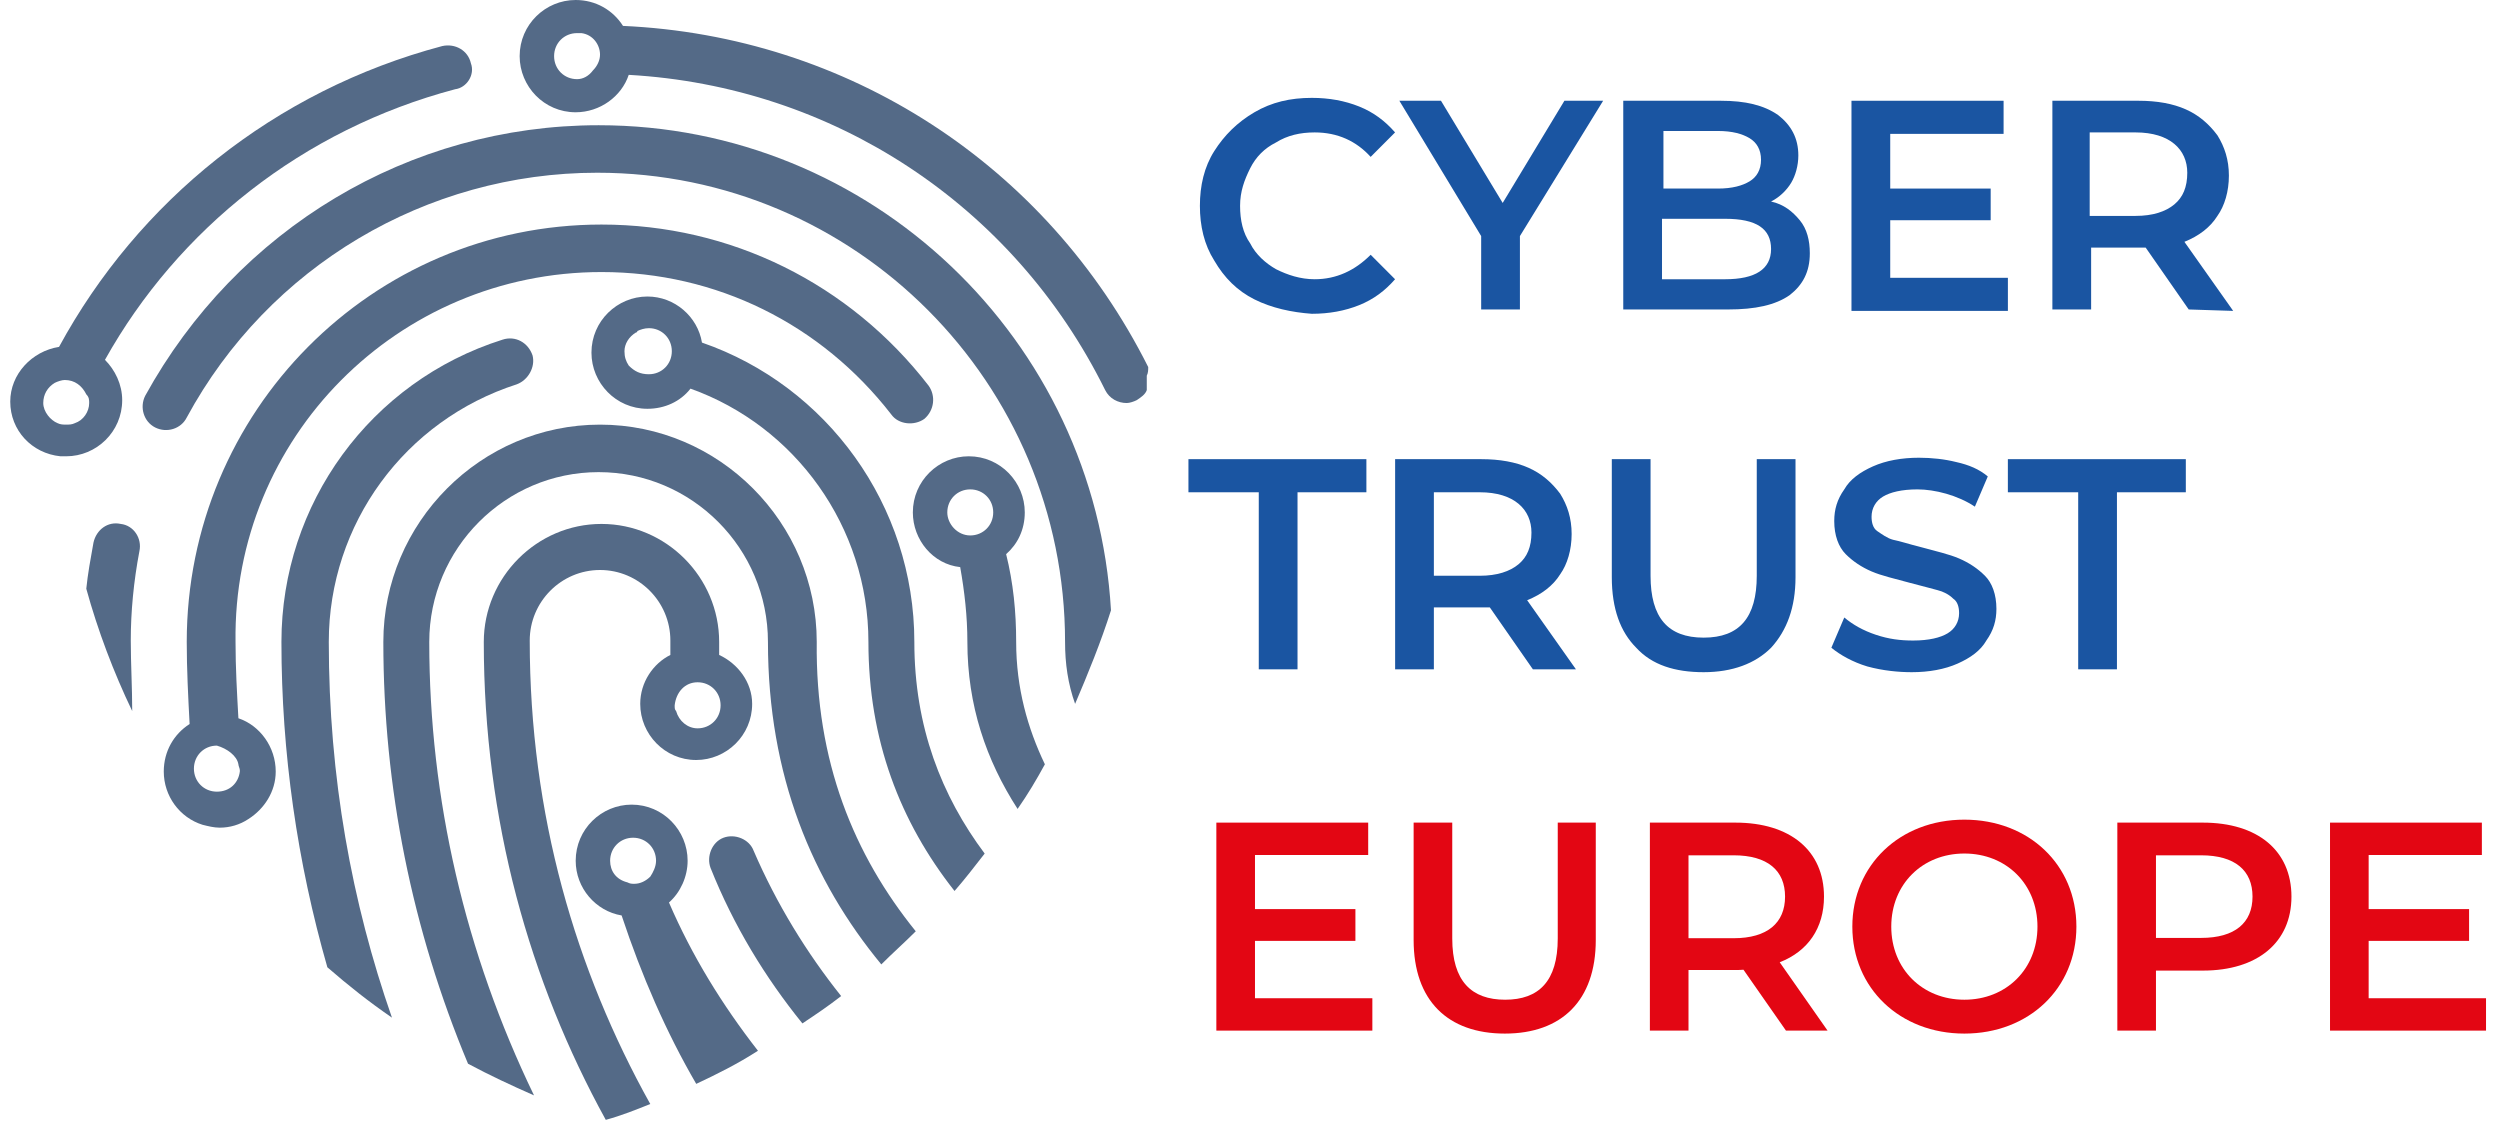 <svg width="122" height="55" viewBox="0 0 122 55" fill="none" xmlns="http://www.w3.org/2000/svg">
    <path
        d="M22.98 3.09C22.84 2.458 22.21 2.107 21.58 2.248C13.386 4.425 6.733 9.834 2.881 16.928C1.55 17.139 0.5 18.263 0.5 19.598C0.5 21.002 1.55 22.126 2.951 22.267H3.021C3.091 22.267 3.161 22.267 3.231 22.267C4.702 22.267 5.963 21.073 5.963 19.527C5.963 18.755 5.612 18.052 5.122 17.56C8.694 11.168 14.787 6.322 22.21 4.355C22.77 4.285 23.19 3.652 22.98 3.09ZM4.352 19.668C4.352 20.089 4.072 20.511 3.651 20.651C3.511 20.721 3.371 20.721 3.231 20.721C3.091 20.721 2.951 20.721 2.811 20.651C2.461 20.511 2.111 20.089 2.111 19.668C2.111 19.246 2.321 18.895 2.671 18.684C2.811 18.614 3.021 18.544 3.161 18.544C3.651 18.544 4.002 18.825 4.212 19.246C4.352 19.387 4.352 19.527 4.352 19.668Z"
        fill="#546A87" />
    <path
        d="M54.216 29.783C53.726 31.328 53.095 32.874 52.465 34.349C52.115 33.365 51.975 32.382 51.975 31.328C51.975 18.685 41.75 8.429 29.145 8.429C20.811 8.429 13.107 12.995 9.115 20.371C8.835 20.933 8.135 21.143 7.575 20.862C7.014 20.581 6.804 19.879 7.084 19.317C11.566 11.169 19.97 6.111 29.215 6.111C42.52 6.111 53.446 16.578 54.216 29.783Z"
        fill="#546A87" />
    <path
        d="M56.033 17.912C51.061 8.008 41.327 1.756 30.402 1.264C29.912 0.492 29.071 0 28.091 0C26.62 0 25.359 1.194 25.359 2.739C25.359 4.215 26.55 5.479 28.091 5.479C29.281 5.479 30.332 4.706 30.682 3.653C40.626 4.215 49.45 9.974 53.932 19.036C54.143 19.457 54.563 19.668 54.983 19.668C55.123 19.668 55.333 19.598 55.473 19.527C55.683 19.387 55.893 19.247 55.963 19.036C55.963 18.825 55.963 18.544 55.963 18.333C56.033 18.193 56.033 18.052 56.033 17.912ZM28.161 3.863C27.53 3.863 27.04 3.372 27.04 2.739C27.04 2.107 27.53 1.616 28.161 1.616C28.231 1.616 28.301 1.616 28.371 1.616C28.931 1.686 29.281 2.178 29.281 2.669C29.281 2.95 29.141 3.231 28.931 3.442C28.721 3.723 28.441 3.863 28.161 3.863Z"
        fill="#546A87" />
    <path
        d="M6.802 26.903C6.522 28.378 6.382 29.853 6.382 31.258C6.382 32.382 6.452 33.576 6.452 34.7C5.542 32.803 4.771 30.766 4.211 28.729C4.281 28.026 4.421 27.254 4.561 26.481C4.701 25.849 5.261 25.428 5.892 25.568C6.522 25.638 6.942 26.27 6.802 26.903Z"
        fill="#546A87" />
    <path
        d="M25.22 18.754C19.757 20.511 16.045 25.568 16.045 31.328C16.045 37.931 17.166 44.042 19.127 49.661C18.006 48.889 17.026 48.116 15.975 47.203C14.505 42.075 13.734 36.737 13.734 31.328C13.734 24.585 18.076 18.614 24.519 16.577C25.15 16.366 25.78 16.717 25.99 17.35C26.13 17.912 25.78 18.544 25.22 18.754Z"
        fill="#546A87" />
    <path
        d="M44.62 31.328C44.62 24.655 40.348 18.825 34.256 16.718C34.046 15.453 32.925 14.47 31.595 14.47C30.124 14.47 28.863 15.664 28.863 17.209C28.863 18.684 30.054 19.949 31.595 19.949C32.435 19.949 33.205 19.597 33.696 18.965C38.808 20.792 42.379 25.709 42.379 31.328C42.379 36.104 43.92 40.108 46.581 43.48C47.072 42.918 47.562 42.286 48.052 41.654C45.951 38.844 44.62 35.472 44.62 31.328ZM30.684 17.841C30.544 17.631 30.474 17.42 30.474 17.139C30.474 16.788 30.684 16.436 31.034 16.226C31.034 16.226 31.104 16.226 31.104 16.155C31.244 16.085 31.454 16.015 31.665 16.015C32.295 16.015 32.785 16.507 32.785 17.139C32.785 17.771 32.295 18.263 31.665 18.263C31.244 18.263 30.964 18.122 30.684 17.841C30.754 17.841 30.754 17.841 30.684 17.841Z"
        fill="#546A87" />
    <path
        d="M44.689 45.447C44.129 46.009 43.568 46.501 43.008 47.063C39.647 42.989 37.476 37.861 37.476 31.328C37.476 26.762 33.764 23.04 29.212 23.04C24.66 23.04 20.948 26.762 20.948 31.328C20.948 38.985 22.699 46.501 26.06 53.455C24.94 52.963 23.889 52.471 22.839 51.909C20.108 45.377 18.707 38.423 18.707 31.328C18.707 25.498 23.469 20.722 29.282 20.722C35.094 20.722 39.857 25.498 39.857 31.328C39.787 37.158 41.678 41.724 44.689 45.447Z"
        fill="#546A87" />
    <path
        d="M41.048 48.608C40.418 49.1 39.788 49.522 39.157 49.943C37.337 47.695 35.796 45.166 34.675 42.356C34.465 41.795 34.745 41.092 35.306 40.881C35.866 40.671 36.566 40.952 36.776 41.514C37.897 44.113 39.367 46.501 41.048 48.608Z"
        fill="#546A87" />
    <path
        d="M32.646 44.042C33.206 43.551 33.556 42.778 33.556 42.005C33.556 40.53 32.366 39.266 30.825 39.266C29.354 39.266 28.094 40.46 28.094 42.005C28.094 43.34 29.074 44.464 30.335 44.674C31.315 47.624 32.506 50.364 33.976 52.893C35.027 52.401 36.007 51.909 36.988 51.277C35.237 49.029 33.766 46.641 32.646 44.042ZM29.774 42.005C29.774 41.373 30.265 40.881 30.895 40.881C31.525 40.881 32.015 41.373 32.015 42.005C32.015 42.286 31.875 42.567 31.735 42.778C31.525 42.989 31.245 43.129 30.965 43.129C30.825 43.129 30.755 43.129 30.615 43.059C30.055 42.918 29.774 42.497 29.774 42.005Z"
        fill="#546A87" />
    <path
        d="M35.095 31.961C35.095 31.75 35.095 31.539 35.095 31.328C35.095 28.167 32.504 25.568 29.352 25.568C26.201 25.568 23.609 28.167 23.609 31.328C23.609 40.038 25.851 47.906 29.562 54.649C30.332 54.438 31.033 54.157 31.733 53.876C28.091 47.343 25.851 39.757 25.851 31.258C25.851 29.361 27.391 27.816 29.282 27.816C31.173 27.816 32.714 29.361 32.714 31.258C32.714 31.469 32.714 31.75 32.714 31.961C31.873 32.382 31.243 33.295 31.243 34.349C31.243 35.824 32.434 37.088 33.974 37.088C35.445 37.088 36.705 35.894 36.705 34.349C36.705 33.295 36.005 32.382 35.095 31.961ZM32.924 34.419C32.994 33.787 33.414 33.295 34.044 33.295C34.674 33.295 35.165 33.787 35.165 34.419C35.165 35.051 34.674 35.543 34.044 35.543C33.554 35.543 33.134 35.192 32.994 34.7C32.924 34.63 32.924 34.559 32.924 34.419Z"
        fill="#546A87" />
    <path
        d="M45.319 18.825C41.468 13.838 35.655 10.958 29.352 10.958C18.147 10.958 9.113 20.09 9.113 31.328C9.113 32.663 9.183 33.998 9.253 35.332C8.482 35.824 7.992 36.667 7.992 37.65C7.992 38.844 8.763 39.898 9.883 40.249C10.163 40.319 10.443 40.39 10.723 40.39C11.214 40.39 11.704 40.249 12.124 39.968C12.894 39.477 13.455 38.633 13.455 37.65C13.455 36.456 12.684 35.403 11.634 35.051C11.564 33.787 11.494 32.593 11.494 31.328C11.354 21.354 19.407 13.276 29.352 13.276C34.954 13.276 40.067 15.805 43.498 20.23C43.849 20.722 44.619 20.792 45.109 20.441C45.599 20.019 45.669 19.317 45.319 18.825ZM11.634 37.299C11.634 37.369 11.704 37.51 11.704 37.58V37.65C11.634 38.212 11.214 38.633 10.583 38.633C9.953 38.633 9.463 38.142 9.463 37.51C9.463 36.878 9.953 36.386 10.583 36.386C11.074 36.526 11.564 36.878 11.634 37.299Z"
        fill="#546A87" />
    <path
        d="M49.589 31.328C49.589 29.853 49.449 28.448 49.099 27.043C49.659 26.551 50.009 25.849 50.009 25.006C50.009 23.531 48.819 22.267 47.278 22.267C45.807 22.267 44.547 23.461 44.547 25.006C44.547 26.341 45.527 27.535 46.858 27.675C47.068 28.869 47.208 30.064 47.208 31.328C47.208 34.419 48.119 37.088 49.659 39.476C50.149 38.774 50.569 38.071 50.99 37.298C50.149 35.542 49.589 33.576 49.589 31.328ZM46.228 25.006C46.228 24.374 46.718 23.882 47.348 23.882C47.978 23.882 48.469 24.374 48.469 25.006C48.469 25.638 47.978 26.13 47.348 26.13C46.718 26.13 46.228 25.568 46.228 25.006Z"
        fill="#546A87" />
    <path
        d="M61.216 14.61C60.376 14.189 59.745 13.557 59.255 12.714C58.765 11.941 58.555 11.028 58.555 10.045C58.555 9.061 58.765 8.148 59.255 7.375C59.745 6.603 60.376 5.971 61.216 5.479C62.056 4.987 62.967 4.776 64.017 4.776C64.858 4.776 65.628 4.917 66.328 5.198C67.028 5.479 67.589 5.9 68.079 6.462L66.888 7.656C66.188 6.884 65.278 6.462 64.157 6.462C63.457 6.462 62.827 6.603 62.266 6.954C61.706 7.235 61.286 7.656 61.006 8.218C60.726 8.78 60.516 9.342 60.516 10.045C60.516 10.747 60.656 11.379 61.006 11.871C61.286 12.433 61.776 12.854 62.266 13.135C62.827 13.416 63.457 13.627 64.157 13.627C65.208 13.627 66.118 13.206 66.888 12.433L68.079 13.627C67.589 14.189 67.028 14.61 66.328 14.891C65.628 15.172 64.858 15.313 64.017 15.313C63.037 15.242 62.056 15.032 61.216 14.61Z"
        fill="#1A55A2" />
    <path
        d="M74.172 11.52V15.102H72.281V11.52L68.289 4.917H70.32L73.331 9.904L76.343 4.917H78.233L74.172 11.52Z"
        fill="#1A55A2" />
    <path
        d="M87.829 10.747C88.179 11.169 88.319 11.73 88.319 12.363C88.319 13.276 87.969 13.908 87.339 14.4C86.638 14.891 85.658 15.102 84.327 15.102H79.215V4.917H83.977C85.168 4.917 86.078 5.128 86.778 5.619C87.409 6.111 87.759 6.743 87.759 7.586C87.759 8.078 87.619 8.57 87.409 8.921C87.198 9.272 86.849 9.623 86.428 9.834C87.058 9.974 87.479 10.326 87.829 10.747ZM81.176 6.392V9.202H83.837C84.537 9.202 85.028 9.061 85.378 8.851C85.728 8.64 85.938 8.289 85.938 7.797C85.938 7.305 85.728 6.954 85.378 6.743C85.028 6.533 84.537 6.392 83.837 6.392H81.176ZM86.428 12.152C86.428 11.169 85.728 10.677 84.187 10.677H81.106V13.627H84.187C85.658 13.627 86.428 13.135 86.428 12.152Z"
        fill="#1A55A2" />
    <path
        d="M97.985 13.557V15.172H90.352V4.917H97.775V6.533H92.243V9.202H97.145V10.747H92.243V13.557H97.985Z"
        fill="#1A55A2" />
    <path
        d="M106.809 15.102L104.708 12.082C104.638 12.082 104.498 12.082 104.358 12.082H102.047V15.102H100.156V4.917H104.358C105.269 4.917 106.039 5.057 106.669 5.338C107.299 5.619 107.79 6.041 108.21 6.603C108.56 7.165 108.77 7.797 108.77 8.57C108.77 9.342 108.56 10.045 108.21 10.536C107.86 11.098 107.299 11.52 106.599 11.801L108.98 15.172L106.809 15.102ZM106.109 7.024C105.689 6.673 105.058 6.462 104.218 6.462H101.977V10.536H104.218C105.058 10.536 105.689 10.326 106.109 9.974C106.529 9.623 106.739 9.132 106.739 8.429C106.739 7.867 106.529 7.375 106.109 7.024Z"
        fill="#1A55A2" />
    <path
        d="M61.358 24.023H57.996V22.407H66.68V24.023H63.319V32.663H61.428V24.023H61.358Z"
        fill="#1A55A2" />
    <path
        d="M74.805 32.663L72.704 29.642C72.634 29.642 72.494 29.642 72.284 29.642H69.973V32.663H68.082V22.407H72.284C73.194 22.407 73.965 22.548 74.595 22.829C75.225 23.11 75.715 23.531 76.136 24.093C76.486 24.655 76.696 25.287 76.696 26.06C76.696 26.833 76.486 27.535 76.136 28.027C75.786 28.589 75.225 29.01 74.525 29.291L76.906 32.663H74.805ZM74.105 24.585C73.685 24.233 73.054 24.023 72.214 24.023H69.973V28.097H72.214C73.054 28.097 73.685 27.886 74.105 27.535C74.525 27.184 74.735 26.692 74.735 25.99C74.735 25.428 74.525 24.936 74.105 24.585Z"
        fill="#1A55A2" />
    <path
        d="M79.847 31.609C79.077 30.836 78.656 29.712 78.656 28.167V22.407H80.547V28.097C80.547 30.134 81.388 31.117 83.138 31.117C84.889 31.117 85.73 30.134 85.73 28.097V22.407H87.621V28.167C87.621 29.642 87.2 30.766 86.43 31.609C85.66 32.382 84.539 32.803 83.138 32.803C81.738 32.803 80.617 32.452 79.847 31.609Z"
        fill="#1A55A2" />
    <path
        d="M91.122 32.522C90.422 32.312 89.791 31.96 89.371 31.609L90.001 30.134C90.422 30.485 90.912 30.766 91.542 30.977C92.172 31.188 92.733 31.258 93.363 31.258C94.133 31.258 94.694 31.117 95.043 30.907C95.394 30.696 95.604 30.345 95.604 29.923C95.604 29.642 95.534 29.361 95.324 29.221C95.114 29.01 94.834 28.869 94.553 28.799C94.273 28.729 93.783 28.588 93.223 28.448C92.453 28.237 91.822 28.097 91.332 27.886C90.842 27.675 90.422 27.394 90.071 27.043C89.721 26.692 89.511 26.13 89.511 25.428C89.511 24.866 89.651 24.374 90.001 23.882C90.281 23.391 90.772 23.039 91.402 22.758C92.032 22.477 92.802 22.337 93.643 22.337C94.273 22.337 94.903 22.407 95.464 22.548C96.094 22.688 96.584 22.899 97.004 23.25L96.374 24.725C95.954 24.444 95.464 24.234 94.974 24.093C94.483 23.953 93.993 23.882 93.573 23.882C92.802 23.882 92.242 24.023 91.892 24.233C91.542 24.444 91.332 24.795 91.332 25.217C91.332 25.498 91.402 25.779 91.612 25.919C91.822 26.06 92.102 26.27 92.382 26.341C92.733 26.411 93.153 26.551 93.713 26.692C94.483 26.903 95.114 27.043 95.604 27.254C96.094 27.465 96.514 27.745 96.865 28.097C97.215 28.448 97.425 29.01 97.425 29.712C97.425 30.274 97.285 30.766 96.934 31.258C96.654 31.75 96.164 32.101 95.534 32.382C94.903 32.663 94.133 32.803 93.293 32.803C92.662 32.803 91.892 32.733 91.122 32.522Z"
        fill="#1A55A2" />
    <path
        d="M101.346 24.023H97.984V22.407H106.668V24.023H103.307V32.663H101.416V24.023H101.346Z"
        fill="#1A55A2" />
    <path
        d="M61.243 48.714H66.971V50.294H59.358V40.144H66.768V41.724H61.243V44.364H66.144V45.915H61.243V48.714Z"
        fill="#E30613" />
    <path
        d="M73.437 50.439C70.653 50.439 68.985 48.83 68.985 45.871V40.144H70.87V45.799C70.87 47.887 71.813 48.786 73.451 48.786C75.09 48.786 76.018 47.887 76.018 45.799V40.144H77.874V45.871C77.874 48.83 76.206 50.439 73.437 50.439Z"
        fill="#E30613" />
    <path
        d="M89.185 50.294H87.155L85.081 47.322C84.951 47.336 84.82 47.336 84.69 47.336H82.399V50.294H80.514V40.144H84.69C87.358 40.144 89.011 41.507 89.011 43.755C89.011 45.291 88.228 46.422 86.85 46.959L89.185 50.294ZM87.111 43.755C87.111 42.478 86.256 41.739 84.603 41.739H82.399V45.785H84.603C86.256 45.785 87.111 45.031 87.111 43.755Z"
        fill="#E30613" />
    <path
        d="M95.861 50.439C92.715 50.439 90.394 48.221 90.394 45.219C90.394 42.218 92.715 39.999 95.861 39.999C99.007 39.999 101.328 42.203 101.328 45.219C101.328 48.235 99.007 50.439 95.861 50.439ZM95.861 48.786C97.906 48.786 99.428 47.292 99.428 45.219C99.428 43.145 97.906 41.652 95.861 41.652C93.817 41.652 92.294 43.145 92.294 45.219C92.294 47.292 93.817 48.786 95.861 48.786Z"
        fill="#E30613" />
    <path
        d="M107.502 40.144C110.17 40.144 111.823 41.507 111.823 43.755C111.823 45.987 110.17 47.365 107.502 47.365H105.211V50.294H103.326V40.144H107.502ZM107.415 45.77C109.068 45.77 109.923 45.031 109.923 43.755C109.923 42.478 109.068 41.739 107.415 41.739H105.211V45.77H107.415Z"
        fill="#E30613" />
    <path
        d="M115.59 48.714H121.318V50.294H113.705V40.144H121.115V41.724H115.59V44.364H120.491V45.915H115.59V48.714Z"
        fill="#E30613" />
</svg>